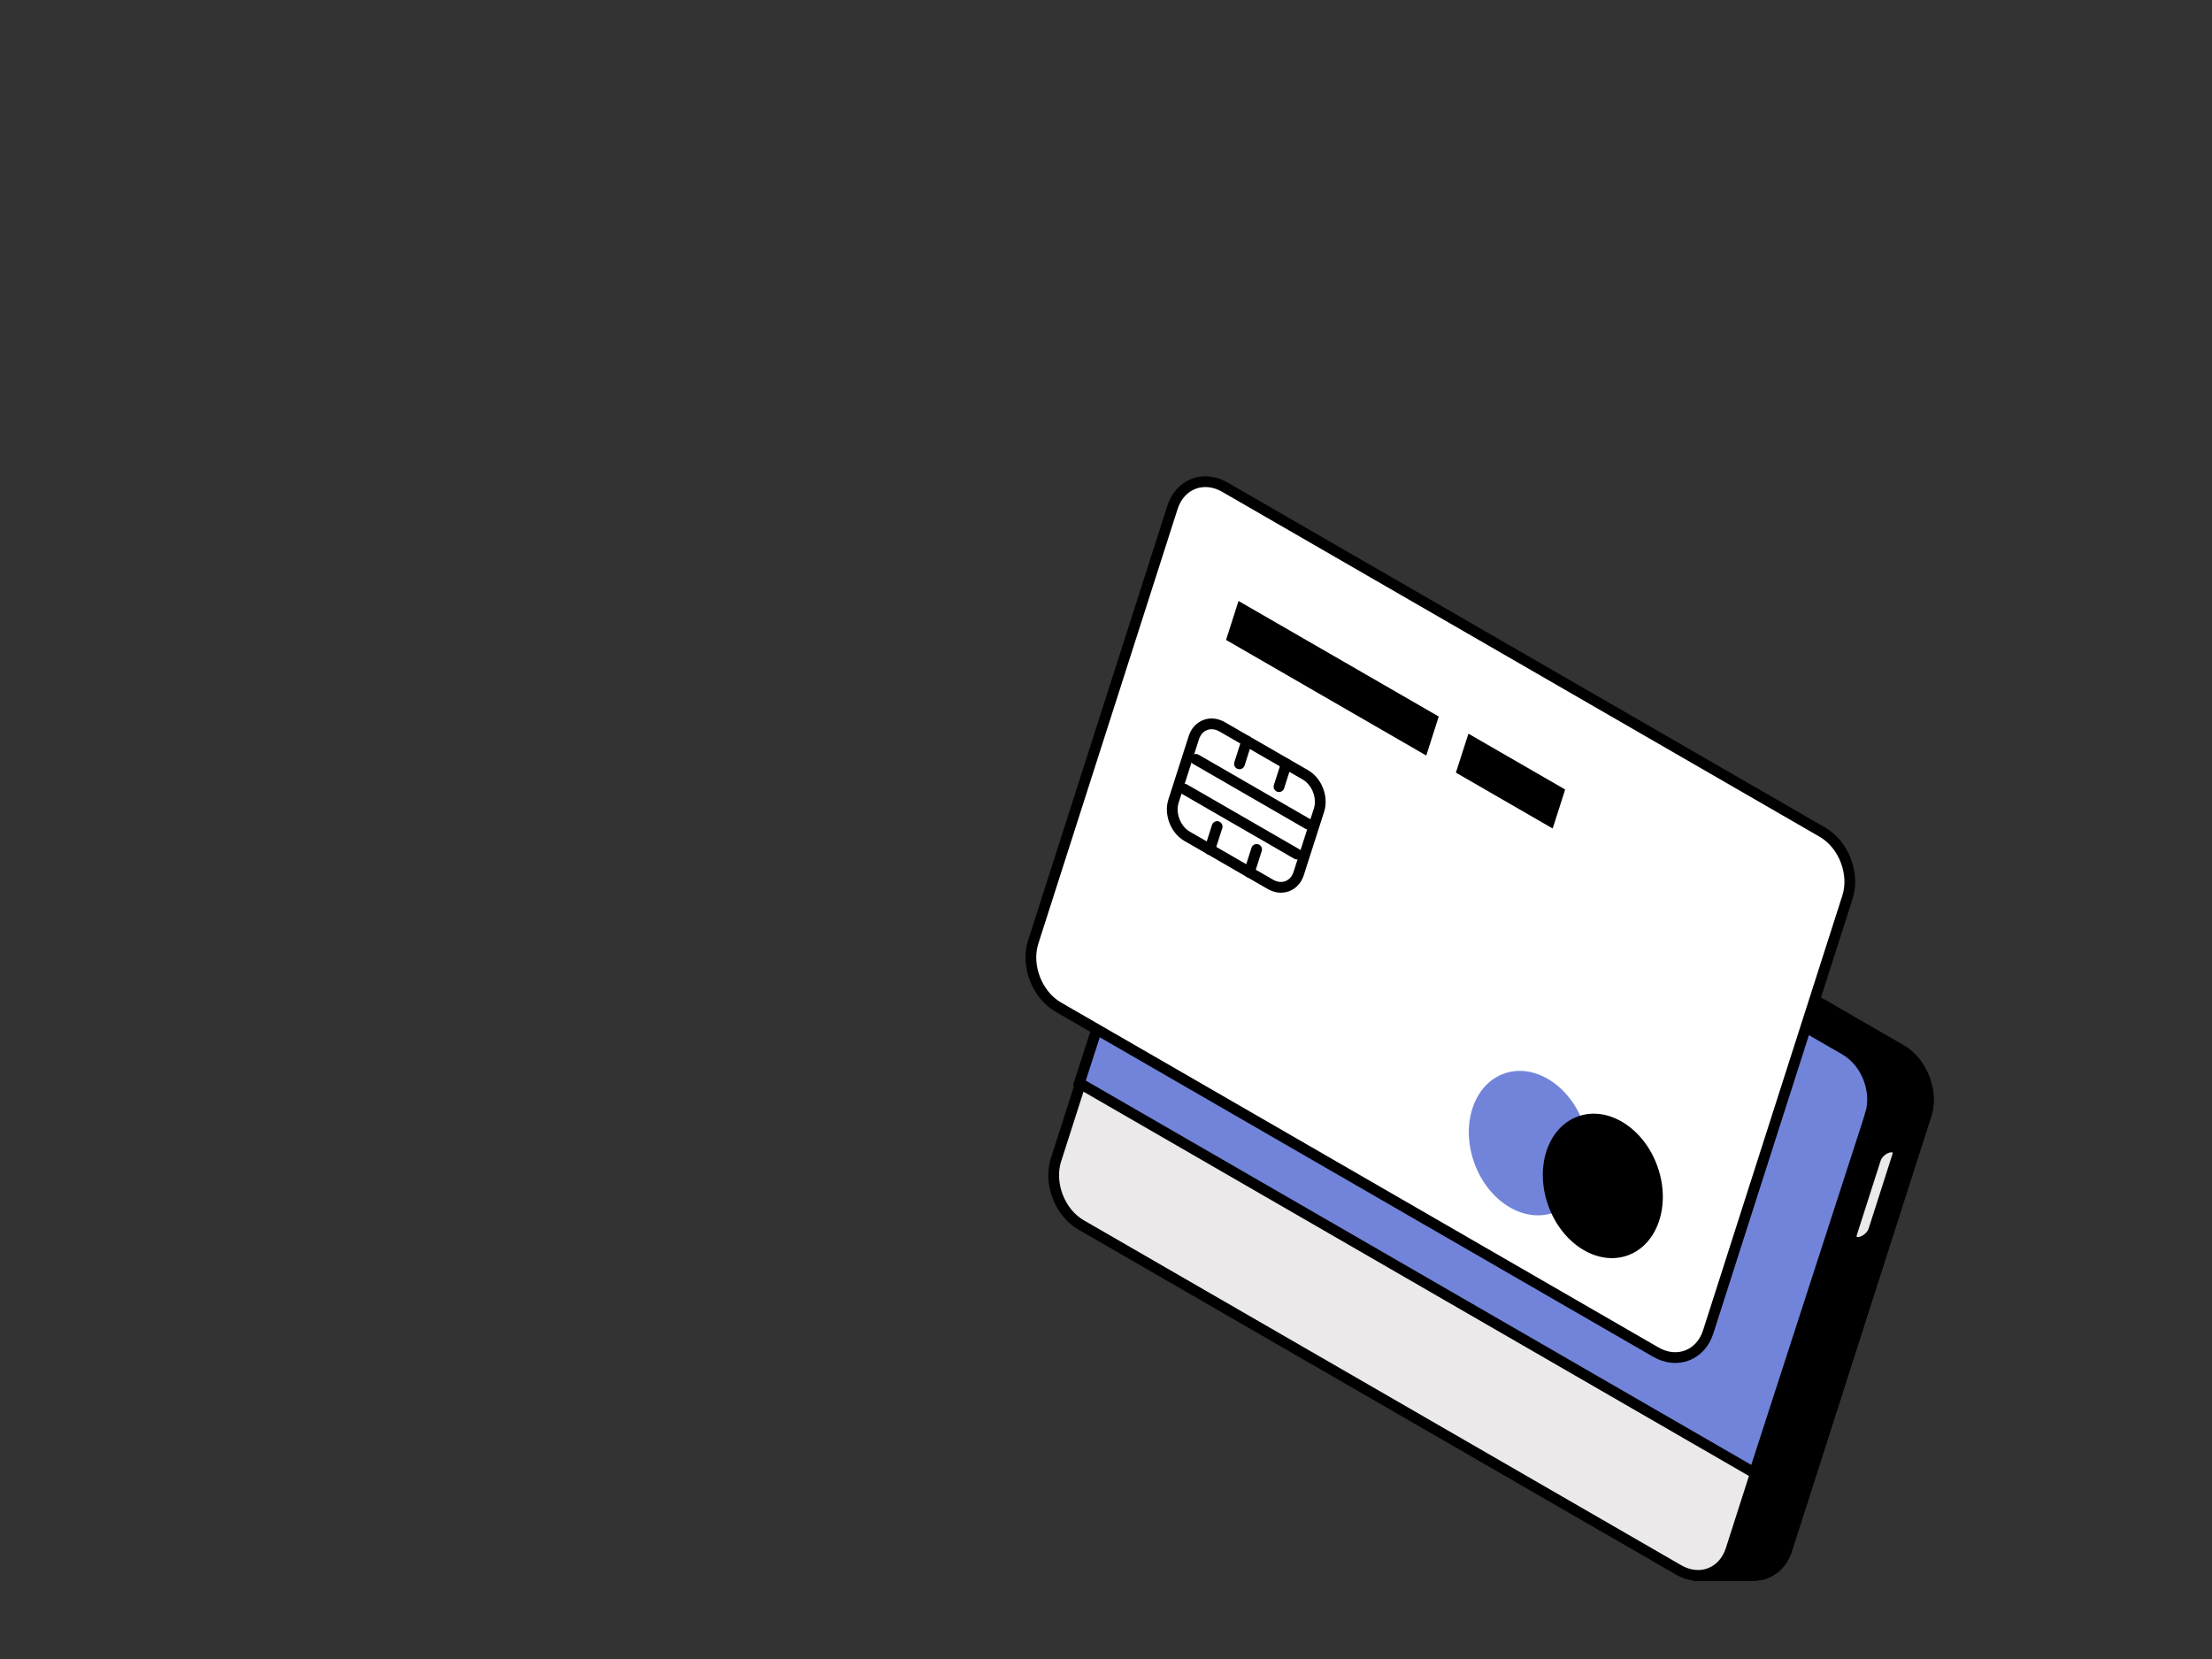 <svg width="144" height="108" viewBox="0 0 144 108" fill="none" xmlns="http://www.w3.org/2000/svg">
<rect x="0" y="0" width="144" height="108" fill="#333333" stroke="none"/>
<path d="M125.466 70.917C125.276 69.865 124.65 68.868 123.742 68.346L84.843 45.887C84.422 45.644 83.993 45.532 83.579 45.532H79.957V50.395L80.262 50.866L73.838 70.921L72.369 75.513C71.882 77.04 72.616 78.942 74.004 79.742L110.51 100.817L110.549 102.556H114.171C115.126 102.556 115.976 101.946 116.316 100.883L125.385 72.579C125.555 72.049 125.574 71.477 125.474 70.921L125.466 70.917Z" fill="black" stroke="black" stroke-width="0.7" stroke-miterlimit="10"/>
<path d="M125.466 70.917C125.276 69.865 124.65 68.868 123.742 68.346L84.843 45.887C84.422 45.644 83.993 45.532 83.579 45.532H79.957V50.395L80.262 50.866L73.838 70.921L72.369 75.513C71.882 77.04 72.616 78.942 74.004 79.742L110.51 100.817L110.549 102.556H114.171C115.126 102.556 115.976 101.946 116.316 100.883L125.385 72.579C125.555 72.049 125.574 71.477 125.474 70.921L125.466 70.917Z" stroke="black" stroke-width="0.7" stroke-miterlimit="10"/>
<path d="M112.686 100.883C112.199 102.41 110.661 103.001 109.277 102.201L70.378 79.742C68.99 78.942 68.256 77.036 68.743 75.513L77.811 47.21C78.298 45.683 79.837 45.091 81.221 45.891L120.12 68.35C121.508 69.15 122.242 71.056 121.755 72.579L112.686 100.883Z" fill="#EBE9E9" stroke="black" stroke-width="0.7" stroke-miterlimit="10"/>
<path d="M121.755 72.575C122.242 71.048 121.508 69.147 120.12 68.346L81.221 45.888C79.833 45.087 78.298 45.679 77.811 47.206L70.262 70.505L114.206 95.882L121.759 72.575H121.755Z" fill="#7284DA" stroke="black" stroke-width="0.7"/>
<path d="M111.203 86.704C110.716 88.231 109.177 88.822 107.793 88.022L68.894 65.563C67.507 64.763 66.772 62.857 67.259 61.334L76.328 33.031C76.815 31.504 78.353 30.913 79.737 31.713L118.636 54.172C120.024 54.972 120.759 56.877 120.271 58.4L111.203 86.704Z" fill="white" stroke="black" stroke-width="0.7" stroke-miterlimit="10"/>
<path d="M93.661 46.645L92.85 49.185L79.815 41.658L80.627 39.123L93.661 46.645Z" fill="black"/>
<path d="M101.891 51.396L101.079 53.935L94.778 50.298L95.594 47.762L101.891 51.396Z" fill="black"/>
<path d="M101.136 78.943C103.101 78.244 103.973 75.651 103.084 73.151C102.195 70.65 99.881 69.19 97.915 69.889C95.95 70.588 95.078 73.182 95.968 75.682C96.857 78.182 99.171 79.642 101.136 78.943Z" fill="#7284DA"/>
<path d="M105.953 81.729C107.918 81.03 108.79 78.436 107.901 75.936C107.012 73.436 104.698 71.976 102.733 72.675C100.767 73.374 99.895 75.967 100.785 78.468C101.674 80.968 103.988 82.428 105.953 81.729Z" fill="black"/>
<path d="M84.546 56.858C84.284 57.685 83.452 58.006 82.699 57.569L77.279 54.442C76.529 54.009 76.131 52.977 76.394 52.153L77.716 48.029C77.979 47.202 78.81 46.881 79.564 47.317L84.983 50.445C85.733 50.878 86.131 51.91 85.868 52.733L84.546 56.858Z" fill="white" stroke="black" stroke-width="0.7" stroke-miterlimit="10"/>
<path d="M77.851 49.432L85.161 53.653" stroke="black" stroke-width="0.7" stroke-miterlimit="10" stroke-linecap="round"/>
<path d="M77.113 51.377L84.426 55.598" stroke="black" stroke-width="0.7" stroke-miterlimit="10" stroke-linecap="round"/>
<path d="M81.164 48.238L80.689 49.726" stroke="black" stroke-width="0.7" stroke-miterlimit="10" stroke-linecap="round"/>
<path d="M83.738 49.726L83.263 51.211" stroke="black" stroke-width="0.7" stroke-miterlimit="10" stroke-linecap="round"/>
<path d="M79.235 53.808L78.759 55.296" stroke="black" stroke-width="0.7" stroke-miterlimit="10" stroke-linecap="round"/>
<path d="M81.805 55.296L81.33 56.781" stroke="black" stroke-width="0.7" stroke-miterlimit="10" stroke-linecap="round"/>
<path d="M121.044 80.874C121.438 80.82 121.859 80.468 121.979 80.09L123.525 75.261C123.645 74.883 123.425 74.616 123.03 74.67C122.636 74.724 122.215 75.076 122.095 75.455L120.549 80.283C120.429 80.662 120.649 80.928 121.044 80.874Z" fill="#EBE9E9" stroke="black" stroke-width="0.7" stroke-miterlimit="10" stroke-linecap="round"/>
</svg>